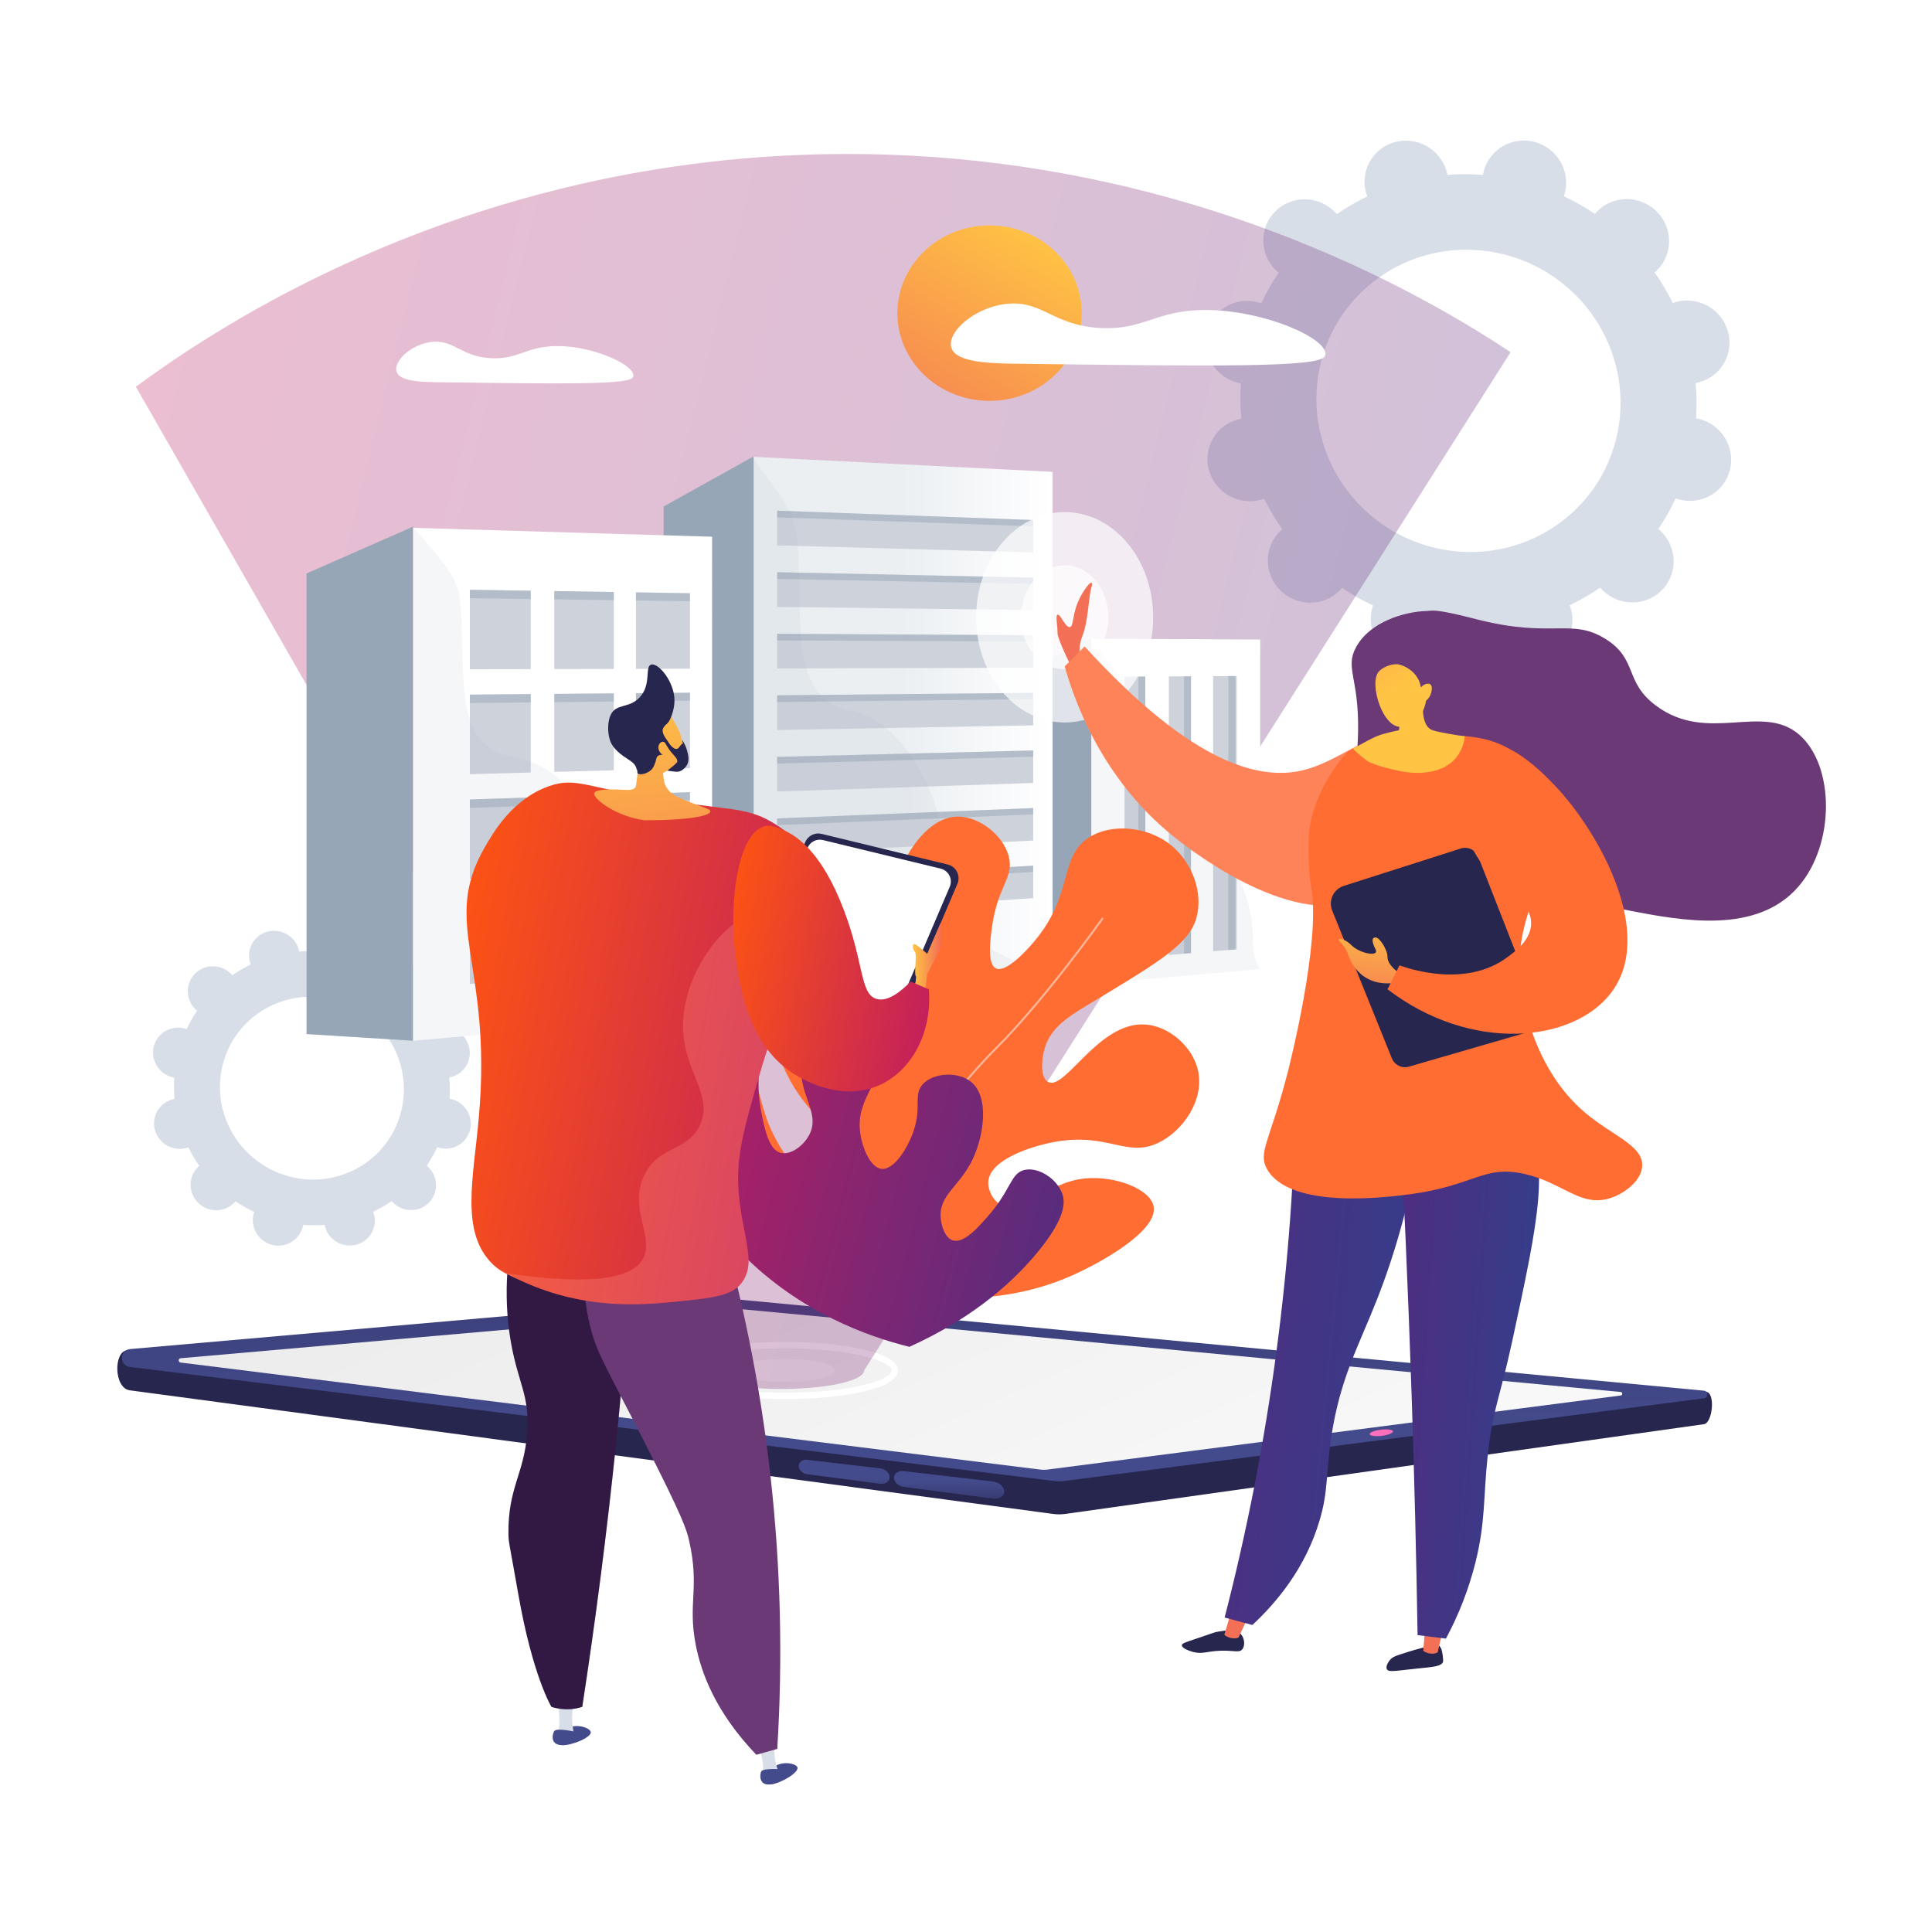 <?xml version="1.0" encoding="UTF-8"?>
<svg xmlns="http://www.w3.org/2000/svg" width="484" height="484" viewBox="0 0 484 484" fill="none">
  <rect x="0" y="0" width="484" height="484" fill="#808080" stroke="none"/>
  <g clip-path="url(#clip0)">
    <path d="M516 -32H-32V516H516V-32Z" fill="white"></path>
    <path d="M371.514 43.813C368.554 43.581 365.58 43.58 362.619 43.81C362.563 43.525 362.503 43.24 362.422 42.955C361.655 40.277 359.869 38.007 357.448 36.63C355.026 35.254 352.161 34.881 349.468 35.593C348.146 35.944 346.908 36.555 345.826 37.391C344.744 38.227 343.839 39.271 343.165 40.461C342.491 41.651 342.062 42.963 341.902 44.321C341.741 45.679 341.854 47.056 342.233 48.37C342.315 48.66 342.416 48.941 342.52 49.219C339.864 50.492 337.31 51.972 334.884 53.643C334.689 53.418 334.49 53.194 334.272 52.982C330.117 48.913 323.475 48.919 319.436 52.994C315.397 57.07 315.492 63.672 319.647 67.741C319.86 67.949 320.083 68.14 320.308 68.327C318.663 70.763 317.216 73.327 315.979 75.993C315.7 75.894 315.418 75.799 315.127 75.722C309.509 74.236 303.804 77.542 302.384 83.106C300.964 88.67 304.367 94.385 309.985 95.871C310.276 95.948 310.567 96.004 310.858 96.056C310.664 99.001 310.703 101.958 310.974 104.897C310.688 104.949 310.402 105.005 310.116 105.081C308.795 105.433 307.556 106.044 306.474 106.88C305.392 107.716 304.487 108.759 303.813 109.949C303.14 111.139 302.71 112.452 302.55 113.81C302.39 115.168 302.502 116.544 302.881 117.858C303.647 120.536 305.433 122.807 307.855 124.183C310.277 125.56 313.141 125.932 315.835 125.22C316.126 125.142 316.407 125.046 316.685 124.946C318.005 127.608 319.528 130.165 321.24 132.594C321.015 132.785 320.793 132.98 320.582 133.193C316.544 137.269 316.637 143.871 320.793 147.94C324.948 152.009 331.59 152.003 335.629 147.927C335.836 147.719 336.025 147.499 336.21 147.278C338.683 148.944 341.281 150.417 343.981 151.683C343.886 151.959 343.794 152.237 343.72 152.525C342.3 158.089 345.703 163.804 351.321 165.29C356.939 166.775 362.644 163.47 364.064 157.906C364.138 157.617 364.191 157.328 364.239 157.04C367.199 157.272 370.173 157.273 373.134 157.042C373.19 157.328 373.25 157.613 373.331 157.898C374.098 160.576 375.884 162.846 378.305 164.223C380.727 165.599 383.592 165.972 386.285 165.26C387.607 164.909 388.845 164.297 389.927 163.462C391.01 162.626 391.914 161.582 392.588 160.392C393.262 159.202 393.692 157.89 393.852 156.532C394.012 155.174 393.9 153.797 393.521 152.483C393.438 152.192 393.337 151.912 393.232 151.634C395.889 150.36 398.443 148.881 400.869 147.209C401.064 147.435 401.263 147.658 401.481 147.871C405.636 151.94 412.278 151.934 416.317 147.859C420.355 143.783 420.261 137.18 416.106 133.112C415.893 132.903 415.67 132.713 415.445 132.526C417.089 130.089 418.537 127.526 419.774 124.86C420.053 124.959 420.335 125.054 420.626 125.131C426.243 126.617 431.949 123.311 433.369 117.747C434.789 112.183 431.386 106.468 425.768 104.982C425.477 104.905 425.186 104.849 424.895 104.797C425.089 101.851 425.05 98.895 424.779 95.956C425.065 95.904 425.351 95.848 425.637 95.771C426.958 95.42 428.197 94.809 429.279 93.973C430.361 93.137 431.266 92.093 431.94 90.903C432.613 89.713 433.043 88.401 433.203 87.043C433.363 85.685 433.251 84.308 432.872 82.995C432.106 80.317 430.32 78.046 427.898 76.669C425.476 75.293 422.611 74.921 419.918 75.632C419.627 75.71 419.346 75.806 419.068 75.907C417.747 73.245 416.225 70.688 414.513 68.258C414.738 68.068 414.96 67.872 415.171 67.659C419.21 63.584 419.115 56.981 414.96 52.913C410.805 48.844 404.163 48.85 400.124 52.925C399.917 53.134 399.728 53.354 399.543 53.575C397.07 51.908 394.472 50.436 391.771 49.17C391.867 48.894 391.959 48.616 392.033 48.328C393.453 42.764 390.05 37.049 384.432 35.563C378.814 34.077 373.109 37.384 371.688 42.948C371.614 43.236 371.562 43.525 371.514 43.813ZM377.213 63.849C397.61 69.244 409.965 89.994 404.809 110.195C399.653 130.396 378.938 142.4 358.541 137.005C338.143 131.61 325.788 110.861 330.944 90.659C336.1 70.458 356.815 58.455 377.213 63.849Z" fill="#D8DEE8"></path>
    <path d="M80.339 238.366C78.548 238.226 76.749 238.225 74.959 238.365C74.925 238.192 74.889 238.02 74.841 237.848C74.377 236.228 73.297 234.855 71.832 234.022C70.367 233.19 68.635 232.964 67.006 233.395C66.206 233.607 65.457 233.977 64.803 234.483C64.148 234.988 63.601 235.619 63.193 236.339C62.786 237.059 62.526 237.853 62.429 238.674C62.332 239.496 62.4 240.328 62.629 241.123C62.679 241.298 62.74 241.468 62.804 241.636C61.197 242.407 59.653 243.301 58.185 244.312C58.067 244.176 57.947 244.041 57.816 243.912C55.303 241.451 51.285 241.455 48.843 243.92C46.4 246.385 46.457 250.378 48.97 252.839C49.099 252.965 49.234 253.08 49.37 253.193C48.375 254.667 47.5 256.217 46.752 257.83C46.583 257.77 46.413 257.712 46.237 257.666C45.437 257.447 44.603 257.39 43.781 257.497C42.959 257.604 42.167 257.873 41.45 258.289C40.733 258.704 40.106 259.258 39.604 259.917C39.103 260.577 38.738 261.33 38.529 262.132C37.67 265.497 39.728 268.953 43.126 269.852C43.302 269.899 43.478 269.933 43.654 269.964C43.537 271.745 43.56 273.533 43.725 275.311C43.552 275.342 43.379 275.376 43.206 275.422C42.406 275.635 41.657 276.005 41.003 276.51C40.348 277.016 39.801 277.647 39.394 278.367C38.986 279.086 38.726 279.88 38.629 280.702C38.532 281.523 38.601 282.355 38.83 283.15C39.293 284.77 40.373 286.143 41.838 286.976C43.303 287.808 45.035 288.033 46.664 287.603C46.84 287.556 47.011 287.498 47.179 287.437C47.977 289.047 48.898 290.594 49.933 292.063C49.798 292.178 49.663 292.296 49.536 292.425C47.093 294.89 47.15 298.883 49.663 301.344C52.176 303.805 56.194 303.802 58.637 301.337C58.761 301.21 58.876 301.078 58.988 300.944C60.483 301.952 62.055 302.843 63.688 303.608C63.63 303.775 63.575 303.943 63.53 304.118C62.671 307.483 64.729 310.94 68.127 311.838C68.926 312.056 69.761 312.113 70.583 312.006C71.404 311.9 72.197 311.631 72.914 311.215C73.631 310.8 74.258 310.246 74.759 309.586C75.261 308.927 75.626 308.174 75.835 307.372C75.879 307.198 75.911 307.023 75.94 306.849C77.731 306.989 79.529 306.99 81.32 306.85C81.354 307.023 81.39 307.195 81.439 307.367C81.903 308.987 82.983 310.36 84.448 311.193C85.912 312.025 87.645 312.25 89.274 311.82C90.073 311.608 90.822 311.238 91.477 310.732C92.132 310.227 92.679 309.596 93.086 308.876C93.494 308.156 93.754 307.362 93.85 306.541C93.947 305.72 93.879 304.887 93.65 304.092C93.6 303.916 93.539 303.747 93.476 303.578C95.083 302.808 96.627 301.913 98.094 300.902C98.213 301.039 98.333 301.174 98.464 301.303C100.977 303.763 104.995 303.76 107.438 301.295C109.88 298.83 109.823 294.837 107.31 292.376C107.181 292.25 107.046 292.135 106.91 292.021C107.905 290.548 108.78 288.998 109.529 287.385C109.697 287.445 109.867 287.503 110.044 287.549C110.843 287.767 111.678 287.824 112.499 287.718C113.321 287.611 114.113 287.342 114.83 286.926C115.547 286.511 116.174 285.957 116.676 285.298C117.177 284.638 117.543 283.885 117.751 283.083C118.61 279.718 116.552 276.261 113.154 275.363C112.978 275.316 112.802 275.282 112.626 275.251C112.743 273.469 112.72 271.682 112.555 269.904C112.728 269.873 112.902 269.839 113.074 269.792C113.874 269.58 114.623 269.21 115.277 268.705C115.932 268.199 116.479 267.568 116.887 266.848C117.294 266.128 117.554 265.335 117.651 264.513C117.748 263.692 117.68 262.859 117.451 262.064C116.987 260.445 115.907 259.071 114.442 258.239C112.977 257.406 111.245 257.181 109.616 257.612C109.44 257.659 109.27 257.717 109.101 257.778C108.303 256.168 107.382 254.621 106.347 253.152C106.482 253.036 106.617 252.918 106.745 252.79C109.187 250.324 109.13 246.331 106.617 243.87C104.104 241.41 100.086 241.413 97.644 243.878C97.519 244.004 97.404 244.137 97.292 244.271C95.797 243.263 94.225 242.372 92.592 241.606C92.65 241.439 92.706 241.271 92.75 241.097C93.609 237.732 91.551 234.275 88.153 233.376C87.354 233.158 86.519 233.101 85.697 233.208C84.876 233.315 84.083 233.584 83.366 234C82.65 234.415 82.022 234.969 81.521 235.628C81.019 236.288 80.654 237.041 80.446 237.843C80.4 238.016 80.368 238.191 80.339 238.366ZM83.785 250.484C96.122 253.747 103.595 266.297 100.476 278.515C97.358 290.733 84.829 297.993 72.492 294.73C60.156 291.467 52.683 278.917 55.801 266.699C58.919 254.481 71.449 247.221 83.785 250.484V250.484Z" fill="#D8DEE8"></path>
    <path d="M427.355 348.661L180.062 331.583C179.765 331.555 179.466 331.554 179.168 331.58L31.895 338.252C28.373 338.573 28.533 347.797 32.531 348.301L263.934 379.286C264.881 379.403 265.839 379.4 266.786 379.278L426.9 356.779C429.037 356.407 429.817 348.841 427.355 348.661Z" fill="url(#paint0_linear)"></path>
    <path d="M426.867 348.388L180.062 325.098C179.765 325.07 179.466 325.069 179.168 325.096L32.61 337.963C29.919 338.199 29.85 342.108 32.531 342.439L263.934 370.995C264.881 371.112 265.839 371.109 266.786 370.987L426.9 350.294C428.034 350.148 428.006 348.496 426.867 348.388Z" fill="url(#paint1_linear)"></path>
    <path d="M261.487 368.207C261.831 368.207 262.174 368.184 262.515 368.14L406.022 349.594C406.13 349.58 406.229 349.527 406.3 349.445C406.371 349.363 406.41 349.257 406.408 349.148C406.406 349.039 406.364 348.935 406.29 348.855C406.216 348.775 406.115 348.726 406.007 348.715L185.634 327.962C185.585 327.958 185.536 327.956 185.487 327.956C185.441 327.956 185.396 327.957 185.351 327.961L45.26 340.261C45.127 340.272 45.002 340.333 44.91 340.432C44.819 340.53 44.767 340.658 44.764 340.793C44.762 340.927 44.809 341.058 44.897 341.159C44.986 341.26 45.108 341.326 45.241 341.342L260.505 368.146C260.831 368.186 261.159 368.207 261.487 368.207Z" fill="url(#paint2_linear)"></path>
    <path d="M343.129 359.284C343.181 359.713 344.531 359.9 346.144 359.704C347.757 359.508 349.022 359.002 348.97 358.574C348.918 358.146 347.568 357.958 345.955 358.154C344.342 358.35 343.077 358.856 343.129 359.284Z" fill="url(#paint3_linear)"></path>
    <path d="M226.428 372.497L248.641 375.415C250.264 375.628 251.593 374.835 251.593 373.641C251.593 372.447 250.264 371.324 248.641 371.135L226.428 368.54C225.056 368.379 223.953 369.128 223.953 370.211C223.953 371.294 225.056 372.317 226.428 372.497Z" fill="url(#paint4_linear)"></path>
    <path d="M202.164 369.309L220.457 371.712C221.783 371.887 222.868 371.155 222.868 370.076C222.868 368.998 221.783 367.997 220.457 367.842L202.164 365.705C201.026 365.572 200.11 366.265 200.11 367.252C200.11 368.239 201.026 369.16 202.164 369.309Z" fill="url(#paint5_linear)"></path>
    <path d="M171.506 365.282L185.423 367.11C186.422 367.241 187.238 366.59 187.238 365.655C187.238 364.719 186.422 363.866 185.423 363.749L171.506 362.123C171.308 362.093 171.106 362.106 170.914 362.162C170.722 362.218 170.545 362.315 170.394 362.447C170.244 362.579 170.124 362.742 170.043 362.925C169.963 363.108 169.923 363.307 169.927 363.507C169.94 363.941 170.105 364.357 170.394 364.681C170.682 365.006 171.076 365.219 171.506 365.282Z" fill="url(#paint6_linear)"></path>
    <path d="M196.724 350.493C189.341 350.493 182.391 349.824 177.154 348.61C171.416 347.279 168.506 345.505 168.506 343.336C168.506 341.168 171.416 339.394 177.154 338.063C182.391 336.849 189.341 336.18 196.724 336.18C204.108 336.18 211.058 336.849 216.295 338.063C222.033 339.394 224.943 341.168 224.943 343.336C224.943 345.505 222.033 347.278 216.295 348.61C211.058 349.824 204.108 350.493 196.724 350.493ZM196.724 337.775C180.228 337.775 170.1 341.014 170.1 343.337C170.1 345.659 180.228 348.899 196.724 348.899C213.22 348.899 223.349 345.659 223.349 343.337C223.349 341.014 213.22 337.775 196.724 337.775V337.775Z" fill="white"></path>
    <g style="mix-blend-mode:soft-light" opacity="0.6">
      <path d="M196.724 346.228C203.608 346.228 209.189 344.934 209.189 343.338C209.189 341.741 203.608 340.447 196.724 340.447C189.841 340.447 184.26 341.741 184.26 343.338C184.26 344.934 189.841 346.228 196.724 346.228Z" fill="white"></path>
    </g>
    <path opacity="0.29" d="M378.423 88.225L225.339 329.361L223.94 331.56L222.084 334.488L218.828 339.615L216.465 343.335C216.465 345.815 207.764 347.831 196.829 347.956C196.476 347.962 196.123 347.962 195.764 347.962C184.328 347.962 175.064 345.893 175.064 343.335L172.898 339.549L168.56 331.972L167.081 329.384L165.224 326.141L156.115 310.217L140.421 282.798L122.74 251.897L120.976 248.809L101.439 214.659L89.018 192.958L34.046 96.888C46.769 87.498 76.462 67.167 119.744 53.181C126.174 51.1 132.9 49.162 139.924 47.421C141.546 47.016 143.186 46.622 144.844 46.241C146.088 45.955 147.338 45.676 148.595 45.406C149.584 45.185 150.587 44.977 151.59 44.768H151.602C167.534 41.481 183.706 39.497 199.959 38.836C202.032 38.747 204.124 38.681 206.234 38.639C235.666 38.034 265.028 41.75 293.381 49.669C294.223 49.895 295.058 50.134 295.881 50.373C296.122 50.444 296.364 50.51 296.599 50.581C299.253 51.35 301.857 52.145 304.409 52.966C311.383 55.196 317.961 57.574 324.125 60.019C350.13 70.327 368.751 81.822 378.423 88.225Z" fill="url(#paint7_linear)"></path>
    <path d="M247.903 100.427C260.653 100.427 270.989 90.587 270.989 78.448C270.989 66.309 260.653 56.469 247.903 56.469C235.153 56.469 224.817 66.309 224.817 78.448C224.817 90.587 235.153 100.427 247.903 100.427Z" fill="url(#paint8_linear)"></path>
    <g style="mix-blend-mode:screen">
      <path d="M331.908 89.238C330.539 92.082 305.237 91.761 254.632 91.12C249.308 91.052 241.908 90.91 239.268 88.532C235.176 84.846 243.537 76.703 252.825 76.065C261.339 75.481 264.099 81.651 275.872 82.181C286.06 82.64 289.193 78.254 299.823 77.712C315.464 76.914 333.887 85.125 331.908 89.238Z" fill="white"></path>
    </g>
    <g style="mix-blend-mode:screen">
      <path d="M158.582 94.488C157.715 96.4 141.694 96.185 109.653 95.753C106.282 95.708 101.596 95.613 99.924 94.013C97.334 91.534 102.627 86.058 108.508 85.629C113.9 85.236 115.646 89.385 123.102 89.742C129.553 90.051 131.536 87.101 138.267 86.736C148.17 86.2 159.835 91.721 158.582 94.488Z" fill="white"></path>
    </g>
    <path d="M273.398 160.087V246.555L256.407 245.34V168.357L271.435 160.82L272.961 160.177L273.398 160.087Z" fill="#97A6B7"></path>
    <path d="M315.702 160.213V242.772L273.398 246.557V160.004L315.702 160.213Z" fill="white"></path>
    <path d="M286.922 239.717L281.72 240.175V169.515L286.922 169.482V239.717Z" fill="#CED3DB"></path>
    <path d="M298.364 238.764L292.816 239.228V169.452L298.364 169.422V238.764Z" fill="#CED3DB"></path>
    <path d="M309.46 237.851L303.912 238.305V169.396L309.46 169.362V237.851Z" fill="#CED3DB"></path>
    <g style="mix-blend-mode:multiply" opacity="0.5">
      <path d="M286.922 239.717L285.188 239.869V169.493L286.922 169.482V239.717Z" fill="#97A6B7"></path>
    </g>
    <g style="mix-blend-mode:multiply" opacity="0.5">
      <path d="M298.364 238.763L296.631 238.911V169.432L298.364 169.422V238.763Z" fill="#97A6B7"></path>
    </g>
    <g style="mix-blend-mode:multiply" opacity="0.5">
      <path d="M309.807 237.833L307.726 237.977V169.37L309.807 169.362V237.833Z" fill="#97A6B7"></path>
    </g>
    <g style="mix-blend-mode:multiply" opacity="0.1">
      <path d="M315.702 242.767V242.772L272.942 246.556L256.408 245.341V236.387C264.036 225.912 261.689 221.954 263.332 214.509C264.93 207.267 261.622 169.577 271.506 160.822C271.861 160.512 272.244 160.236 272.651 159.997C272.705 160.056 272.777 160.117 272.831 160.176C272.893 160.244 272.963 160.311 273.025 160.379C278.069 165.924 280.366 168.551 281.452 171.339C282.508 174.049 282.432 176.925 282.603 182.765C282.816 189.944 282.773 196.196 285.15 200.405C285.637 201.283 286.256 202.081 286.987 202.771C288.411 204.111 290.325 205.064 292.903 205.553C293.188 205.608 293.48 205.658 293.78 205.701C294.785 205.846 295.774 206.09 296.731 206.43C297.341 206.643 297.939 206.892 298.52 207.176C300.565 208.183 302.437 209.508 304.067 211.102C305.552 212.54 306.877 214.134 308.019 215.857C308.558 216.665 309.068 217.509 309.546 218.387C309.62 218.521 309.692 218.656 309.764 218.793C312.584 224.145 314.006 230.123 313.9 236.171C313.84 238.908 314.555 241.048 315.702 242.767Z" fill="#97A6B7"></path>
    </g>
    <path d="M263.689 118.208V247.361L188.792 254.073V114.449L263.689 118.208Z" fill="url(#paint9_linear)"></path>
    <path d="M258.835 138.413L194.687 136.619V127.928L258.835 130.279V138.413Z" fill="#CED3DB"></path>
    <path d="M258.835 152.846L194.687 152.039V143.348L258.835 144.711V152.846Z" fill="#CED3DB"></path>
    <path d="M258.835 167.278L194.687 167.458V158.767L258.835 159.143V167.278Z" fill="#CED3DB"></path>
    <path d="M258.835 181.71L194.687 182.877V174.186L258.835 173.576V181.71Z" fill="#CED3DB"></path>
    <path d="M258.835 196.142L194.687 198.296V189.606L258.835 188.008V196.142Z" fill="#CED3DB"></path>
    <path d="M258.835 210.575L194.687 213.716V205.025L258.835 202.44V210.575Z" fill="#CED3DB"></path>
    <path d="M258.835 225.007L194.687 229.135V220.444L258.835 216.873V225.007Z" fill="#CED3DB"></path>
    <path d="M188.792 114.452V254.075L166.253 251.744V126.882L187.949 114.799L188.599 114.498L188.792 114.452Z" fill="#97A6B7"></path>
    <g style="mix-blend-mode:multiply" opacity="0.5">
      <path d="M258.835 131.854L194.687 129.611V127.929L258.835 130.28V131.854Z" fill="#97A6B7"></path>
    </g>
    <g style="mix-blend-mode:multiply" opacity="0.5">
      <path d="M258.835 146.285L194.687 145.029V143.347L258.835 144.711V146.285Z" fill="#97A6B7"></path>
    </g>
    <g style="mix-blend-mode:multiply" opacity="0.5">
      <path d="M258.835 160.718L194.687 160.449V158.767L258.835 159.143V160.718Z" fill="#97A6B7"></path>
    </g>
    <g style="mix-blend-mode:multiply" opacity="0.5">
      <path d="M258.835 175.15L194.687 175.868V174.186L258.835 173.575V175.15Z" fill="#97A6B7"></path>
    </g>
    <g style="mix-blend-mode:multiply" opacity="0.5">
      <path d="M258.835 189.582L194.687 191.288V189.606L258.835 188.008V189.582Z" fill="#97A6B7"></path>
    </g>
    <g style="mix-blend-mode:multiply" opacity="0.5">
      <path d="M258.835 204.014L194.687 206.707V205.025L258.835 202.44V204.014Z" fill="#97A6B7"></path>
    </g>
    <g style="mix-blend-mode:multiply" opacity="0.5">
      <path d="M258.835 218.446L194.687 222.126V220.444L258.835 216.872V218.446Z" fill="#97A6B7"></path>
    </g>
    <g style="mix-blend-mode:multiply" opacity="0.1">
      <path d="M261.647 247.568L188.585 254.072L166.253 251.741V224.09C166.947 222.314 168.011 220.626 169.041 219.066C178.565 204.635 175.429 199.079 177.412 188.81C179.362 178.713 175.072 124.631 187.866 114.797C188.032 114.67 188.185 114.551 188.356 114.438C188.371 114.456 188.378 114.476 188.392 114.494C188.423 114.535 188.451 114.573 188.478 114.612C193.433 121.1 196.207 124.812 197.793 128.045C198.077 128.622 198.322 129.187 198.531 129.747C199.342 131.877 199.685 133.98 199.864 136.766C199.98 138.624 200.027 140.786 200.084 143.464C200.095 144 200.108 144.557 200.122 145.138C200.131 145.472 200.139 145.815 200.147 146.164C200.199 148.206 200.238 150.191 200.293 152.11C200.359 154.447 200.449 156.686 200.611 158.802C200.655 159.368 200.705 159.926 200.759 160.475C201.015 163.008 201.404 165.342 202.026 167.437C202.801 170.065 203.937 172.306 205.626 174.081C206.205 174.694 206.847 175.244 207.54 175.723C209.122 176.825 211.054 177.633 213.419 178.114C216.386 178.715 219.262 180.202 221.926 182.379C224.044 184.106 226.028 186.271 227.822 188.777C228.191 189.294 228.554 189.828 228.906 190.374C230.27 192.492 231.463 194.715 232.474 197.022C233.388 199.098 234.17 201.228 234.816 203.402C234.974 203.928 235.123 204.46 235.266 204.997C235.851 207.187 236.303 209.41 236.62 211.654C236.926 213.781 237.109 215.923 237.169 218.07C237.184 218.603 237.192 219.14 237.192 219.68C237.192 220.01 237.189 220.34 237.181 220.674C237.125 222.588 237.35 224.5 237.849 226.348C241.523 239.486 258.829 239.155 261.647 247.568Z" fill="#97A6B7"></path>
    </g>
    <path d="M103.492 131.926V260.725L76.793 259.056V143.658L103.492 131.926Z" fill="#97A6B7"></path>
    <path d="M178.39 134.462V254.102L103.492 260.725V132.232L178.39 134.462Z" fill="white"></path>
    <path d="M132.966 147.987V167.632L117.709 167.677V147.749L132.966 147.987Z" fill="#CED3DB"></path>
    <path d="M153.77 148.315V167.578L138.86 167.618V148.078L153.77 148.315Z" fill="#CED3DB"></path>
    <path d="M172.842 148.615V167.518L159.319 167.562V148.398L172.842 148.615Z" fill="#CED3DB"></path>
    <path d="M132.966 173.882V193.527L117.709 193.943V174.015L132.966 173.882Z" fill="#CED3DB"></path>
    <path d="M153.77 173.707V192.97L138.86 193.376V173.836L153.77 173.707Z" fill="#CED3DB"></path>
    <path d="M172.842 173.533V192.435L159.319 192.822V173.659L172.842 173.533Z" fill="#CED3DB"></path>
    <path d="M132.966 199.777V219.422L117.709 220.21V200.282L132.966 199.777Z" fill="#CED3DB"></path>
    <path d="M153.77 199.099V218.362L138.86 219.134V199.593L153.77 199.099Z" fill="#CED3DB"></path>
    <path d="M172.842 198.449V217.352L159.319 218.082V198.919L172.842 198.449Z" fill="#CED3DB"></path>
    <path d="M132.966 225.672V245.318L117.709 246.477V226.55L132.966 225.672Z" fill="#CED3DB"></path>
    <path d="M153.77 224.491V243.753L138.86 244.891V225.351L153.77 224.491Z" fill="#CED3DB"></path>
    <path d="M172.842 223.367V242.269L159.319 243.343V224.18L172.842 223.367Z" fill="#CED3DB"></path>
    <g style="mix-blend-mode:multiply" opacity="0.1">
      <path d="M178.737 252.117V254.102L103.554 260.725L77.139 259.056V239.527C78.873 235.248 81.157 231.07 83.731 227.586C93.486 214.373 90.343 209.354 92.374 199.998C94.398 190.678 89.9 140.392 103.645 132.228C116.19 146.611 115.332 145.991 115.763 160.927C115.993 168.91 115.979 175.97 118.027 181.181C119.797 185.693 123.108 188.786 129.408 189.848C130.736 190.076 132.036 190.445 133.286 190.95C137.313 192.555 141.072 195.525 144.237 199.415C148.371 204.486 151.519 211.136 152.979 218.406C153.385 220.415 153.656 222.449 153.787 224.494C153.833 225.18 153.863 225.873 153.875 226.567C153.887 227.17 153.887 227.775 153.875 228.38C153.869 228.593 153.869 228.803 153.875 229.01C153.932 234.242 156.157 237.696 159.271 240.233C160.59 241.3 162.014 242.232 163.52 243.014C169.604 246.214 177.003 247.849 178.737 252.117Z" fill="#97A6B7"></path>
    </g>
    <g style="mix-blend-mode:multiply" opacity="0.5">
      <path d="M117.708 147.749L132.965 147.987V150.071L117.708 149.862V147.749Z" fill="#97A6B7"></path>
    </g>
    <g style="mix-blend-mode:multiply" opacity="0.5">
      <path d="M117.708 174.015L132.965 173.882V175.966L117.708 176.129V174.015Z" fill="#97A6B7"></path>
    </g>
    <g style="mix-blend-mode:multiply" opacity="0.5">
      <path d="M117.708 200.282L132.965 199.777V201.86L117.708 202.396V200.282Z" fill="#97A6B7"></path>
    </g>
    <g style="mix-blend-mode:multiply" opacity="0.5">
      <path d="M117.708 226.55L132.965 225.673V227.756L117.708 228.664V226.55Z" fill="#97A6B7"></path>
    </g>
    <g style="mix-blend-mode:multiply" opacity="0.5">
      <path d="M138.86 148.078L153.77 148.314V150.357L138.86 150.15V148.078Z" fill="#97A6B7"></path>
    </g>
    <g style="mix-blend-mode:multiply" opacity="0.5">
      <path d="M138.86 173.836L153.77 173.707V175.75L138.86 175.908V173.836Z" fill="#97A6B7"></path>
    </g>
    <g style="mix-blend-mode:multiply" opacity="0.5">
      <path d="M138.86 199.593L153.77 199.099V201.142L138.86 201.666V199.593Z" fill="#97A6B7"></path>
    </g>
    <g style="mix-blend-mode:multiply" opacity="0.5">
      <path d="M138.86 225.351L153.77 224.491V226.534L138.86 227.423V225.351Z" fill="#97A6B7"></path>
    </g>
    <g style="mix-blend-mode:multiply" opacity="0.5">
      <path d="M172.841 148.615V150.62L159.318 150.431V148.398L172.841 148.615Z" fill="#97A6B7"></path>
    </g>
    <g style="mix-blend-mode:multiply" opacity="0.5">
      <path d="M172.841 173.533V175.538L159.318 175.692V173.659L172.841 173.533Z" fill="#97A6B7"></path>
    </g>
    <g style="mix-blend-mode:multiply" opacity="0.5">
      <path d="M172.841 198.449V200.454L159.318 200.952V198.919L172.841 198.449Z" fill="#97A6B7"></path>
    </g>
    <g style="mix-blend-mode:multiply" opacity="0.5">
      <path d="M172.841 223.367V225.372L159.318 226.212V224.18L172.841 223.367Z" fill="#97A6B7"></path>
    </g>
    <path d="M208.251 319.748C201.625 316.917 193.551 312.094 187.03 303.815C179.975 294.857 172.283 278.74 177.935 272.116C180.045 269.644 184.175 268.308 187.002 269.519C191.178 271.308 189.671 277.438 194.943 286.431C195.917 288.094 200.955 296.687 205.197 295.79C207.307 295.345 208.795 292.643 209.244 290.36C210.557 283.683 203.08 280.074 197.904 270.626C192.656 261.047 190.432 246.669 196.844 239.612C200.528 235.557 207.304 233.655 210.571 235.93C211.968 236.902 212.524 238.498 213.807 250.236C214.86 259.87 214.901 262.589 217.122 264.216C219.409 265.891 223.734 266.21 226.096 264.197C232.247 258.953 218.48 243.521 223.121 224.614C225.2 216.141 231.539 204.679 239.881 204.573C245.521 204.5 251.798 209.621 252.838 215.123C253.777 220.083 249.875 222.264 248.509 232.237C248.094 235.263 247.24 241.491 249.491 242.59C252.134 243.881 257.738 237.459 259.064 235.883C269.049 224.012 265.246 214.901 272.555 209.967C278.254 206.119 287.564 206.936 293.504 211.847C298.702 216.145 301.473 223.704 299.716 229.98C297.929 236.366 290.547 240.837 275.784 249.781C268.783 254.022 263.452 256.685 261.697 262.652C260.841 265.56 260.621 269.982 262.554 271.043C266.819 273.385 275.204 255.859 286.912 256.656C292.904 257.064 298.791 262.207 300.128 268.182C301.765 275.503 296.397 283.293 290.243 286.268C282.214 290.149 277.534 283.571 264.034 286.1C258.044 287.221 248.106 290.55 247.597 295.897C247.376 298.226 248.927 301.1 251.315 302.218C256.668 304.722 261.574 296.221 271.871 295.222C279.288 294.503 288.096 297.814 288.99 302.162C290.252 308.3 275.715 316.379 268.339 319.628C259.421 323.556 239.358 329.943 208.251 319.748Z" fill="#FF6D32"></path>
    <path opacity="0.5" d="M212.292 317.853C216.526 302.297 237.085 274.626 249.379 262.412C261.408 250.459 275.94 230.037 276.086 229.832L276.488 230.118C276.342 230.323 261.786 250.78 249.726 262.761C237.471 274.938 216.981 302.504 212.769 317.983L212.292 317.853Z" fill="white"></path>
    <path d="M227.822 337.405C217.524 334.849 200.539 328.884 185.854 314.087C179.803 307.99 167.984 296.081 166.457 278.46C165.696 269.676 167.067 254.57 174.625 252.183C179.489 250.648 186.571 254.488 189.252 259.701C191.955 264.957 188.588 268.511 190.865 279.39C191.707 283.416 192.744 288.102 195.607 288.817C197.998 289.415 201.245 287.139 202.726 284.309C205.787 278.462 199.405 273.89 200.916 265.449C201.99 259.447 206.786 252.987 211.423 253.225C215.449 253.432 219.231 258.684 220.033 263.642C221.318 271.582 214.329 274.859 215.493 283.742C216.01 287.683 218.104 292.522 220.833 292.823C223.941 293.167 227.494 287.578 228.96 283.041C230.896 277.05 228.764 274.23 231.166 271.614C233.845 268.695 240.014 268.372 243.279 271.034C247.851 274.762 246.47 284.135 243.929 289.853C240.677 297.172 235.268 299.081 235.655 304.986C235.797 307.153 236.735 310.091 238.662 310.723C241.41 311.625 245.054 307.468 247.474 304.708C253.362 297.99 253.146 293.973 256.567 293.113C260.032 292.241 264.736 295.234 266.094 298.979C266.849 301.06 267.163 305.009 259.718 313.961C254.507 320.227 244.861 329.705 227.822 337.405Z" fill="url(#paint10_linear)"></path>
    <g style="mix-blend-mode:soft-light" opacity="0.7">
      <path d="M266.717 180.996C278.964 180.996 288.893 169.196 288.893 154.64C288.893 140.084 278.964 128.284 266.717 128.284C254.469 128.284 244.541 140.084 244.541 154.64C244.541 169.196 254.469 180.996 266.717 180.996Z" fill="white"></path>
    </g>
    <path opacity="0.7" d="M266.716 167.66C272.766 167.66 277.671 161.831 277.671 154.64C277.671 147.45 272.766 141.621 266.716 141.621C260.666 141.621 255.761 147.45 255.761 154.64C255.761 161.831 260.666 167.66 266.716 167.66Z" fill="white"></path>
    <path d="M148 433.919C147.779 432.698 143.835 431.593 141.883 433.229C140.913 434.041 140.245 435.687 140.806 436.43C141.011 436.7 140.175 437.176 140.976 437.186C143.632 437.216 148.221 435.133 148 433.919Z" fill="url(#paint11_linear)"></path>
    <path d="M143.688 433.926L139.598 434.13C141.015 431.554 139.311 424.546 139.311 424.546L143.728 424.676C143.728 424.676 143.619 426.71 143.35 429.732C143.258 430.767 143.428 432.325 143.688 433.926Z" fill="#D8DEE8"></path>
    <path d="M144.227 433.864C144.227 433.864 139.344 432.739 138.816 433.708C138.288 434.676 137.878 437.269 140.976 437.186C144.074 437.102 144.502 434.686 144.227 433.864Z" fill="url(#paint12_linear)"></path>
    <path d="M199.781 442.776C199.39 441.598 195.331 441.056 193.627 442.948C192.781 443.888 192.35 445.611 193.009 446.269C193.249 446.508 192.489 447.096 193.283 446.993C195.917 446.652 200.169 443.946 199.781 442.776Z" fill="url(#paint13_linear)"></path>
    <path d="M194.984 443.911L190.965 444.7C191.998 441.946 189.307 435.255 189.307 435.255L193.697 434.75C193.697 434.75 193.881 436.779 194.048 439.809C194.105 440.846 194.497 442.364 194.984 443.911Z" fill="#D8DEE8"></path>
    <path d="M196.037 443.25C196.037 443.25 191.044 442.819 190.658 443.852C190.271 444.885 190.227 447.51 193.283 446.994C196.338 446.477 196.424 444.024 196.037 443.25Z" fill="url(#paint14_linear)"></path>
    <path d="M159.113 302.449C158.018 321.165 156.454 340.604 154.421 360.768C152.029 384.102 149.124 406.397 145.866 427.586C141.849 428.964 138.138 427.586 138.138 427.586C138.138 427.586 133.442 419.895 129.858 399.452C127.558 386.336 127.4 386.501 127.374 384.213C127.244 372.669 131.294 369.327 132.066 359.01C132.78 349.464 129.741 346.605 127.926 335.858C126.53 327.594 126.006 315.551 130.41 299.811L159.113 302.449Z" fill="url(#paint15_linear)"></path>
    <path style="mix-blend-mode:multiply" opacity="0.3" d="M159.113 302.449C158.019 321.165 156.455 340.604 154.421 360.768C152.03 384.102 149.124 406.397 145.866 427.586C141.849 428.964 138.138 427.586 138.138 427.586C138.189 425.625 138.326 422.669 138.735 419.1C139.822 409.63 141.553 406.936 141.731 401.125C141.958 393.693 139.268 393.465 138.735 386.146C137.91 374.802 144.139 372.113 144.727 362.18C145.348 351.685 138.777 348.232 133.742 335.218C130.771 327.536 128.133 316.003 130.41 299.811L159.113 302.449Z" fill="url(#paint16_linear)"></path>
    <path d="M179.261 301.863C185.878 324.169 190.496 347.021 193.061 370.146C195.566 392.72 196.12 415.468 194.717 438.137L189.473 439.602C179.309 428.967 175.68 419.193 174.293 412.054C172.242 401.494 175.333 397.913 172.637 385.972C172.017 383.224 171.145 380.274 161.046 360.475C151.406 341.579 149.43 338.834 147.798 332.048C145.468 322.362 146.082 313.771 146.97 308.017L179.261 301.863Z" fill="url(#paint17_linear)"></path>
    <path d="M222.603 261.824L239.851 221.421C240.054 220.946 240.15 220.434 240.135 219.918C240.119 219.402 239.991 218.896 239.76 218.435C239.529 217.974 239.2 217.569 238.796 217.247C238.393 216.926 237.924 216.697 237.423 216.575L205.828 208.902C205.002 208.701 204.131 208.804 203.374 209.191C202.617 209.578 202.023 210.223 201.702 211.01L185.838 249.843C185.651 250.3 185.562 250.791 185.576 251.284C185.589 251.777 185.706 252.263 185.917 252.708C186.129 253.154 186.431 253.551 186.804 253.874C187.178 254.196 187.614 254.438 188.086 254.582L218.297 263.826C219.135 264.082 220.039 264.02 220.834 263.65C221.629 263.281 222.259 262.63 222.603 261.824Z" fill="#26264F"></path>
    <path d="M221.823 259.88L237.934 222.141C238.123 221.697 238.214 221.218 238.199 220.737C238.184 220.255 238.065 219.782 237.849 219.352C237.633 218.921 237.326 218.542 236.949 218.242C236.572 217.942 236.134 217.728 235.666 217.614L206.154 210.447C205.383 210.26 204.569 210.355 203.862 210.717C203.155 211.078 202.601 211.681 202.3 212.416L187.481 248.689C187.306 249.116 187.223 249.574 187.236 250.035C187.248 250.496 187.357 250.949 187.555 251.366C187.752 251.782 188.035 252.153 188.383 252.454C188.732 252.756 189.14 252.981 189.581 253.116L217.8 261.75C218.583 261.99 219.427 261.932 220.17 261.586C220.913 261.241 221.502 260.633 221.823 259.88Z" fill="white"></path>
    <path d="M231.769 248.787L232.286 244.026L235.029 238.797C235.402 238.085 235.598 237.293 235.597 236.489V231.296L232.286 238.955C232.286 238.955 230.112 236.989 229.284 236.575C228.456 236.161 228.56 237.817 229.181 238.438C229.802 239.059 228.87 244.13 229.491 244.648L229.284 247.753L231.769 248.787Z" fill="url(#paint18_linear)"></path>
    <path d="M205.48 218.462C202.904 212.164 197.376 208.542 194.509 206.663C187.726 202.219 183.384 203.03 167.807 200.66C147.047 197.502 144.563 194.509 137.586 196.934C128.421 200.121 123.634 208.44 121.44 212.252C110.381 231.471 123.311 241.24 119.991 279.525C118.635 295.161 115.159 308.749 123.51 316.784C125.268 318.476 127.235 319.361 131.169 321.131C146.769 328.151 160.756 326.941 169.256 326.099C178.609 325.173 183.336 324.643 185.816 321.338C189.777 316.06 185.699 309.351 184.987 297.741C184.477 289.405 186.372 282.8 190.162 269.589C198.974 238.878 210.415 230.529 205.48 218.462Z" fill="url(#paint19_linear)"></path>
    <path d="M170.732 189.331C171.677 185.964 170.025 182.847 169.661 182.174C168.136 179.361 167.745 178.977 167.018 178.49L166.007 177.866C166.007 177.866 165.948 177.842 165.886 177.82C165.237 177.589 163.026 177.522 162.578 177.618C161.146 177.923 159.622 183.755 160.057 192C159.998 192.314 159.941 192.631 159.885 192.95C159.66 194.252 159.479 195.528 159.342 196.776C159.209 197.969 157.517 197.943 156.319 197.866C151.455 197.555 149.074 197.969 148.867 198.693C148.479 200.05 154.249 204.489 161.373 205.487C170.935 205.558 178.713 204.54 177.877 203.035C177.506 202.367 170.097 200.431 168.014 198.513C166.106 196.755 166.262 194.942 166.105 193.643C166.683 193.343 170.036 191.812 170.732 189.331Z" fill="url(#paint20_linear)"></path>
    <path d="M168.973 175.524C168.964 178.078 167.762 180.806 167.148 181.244C166.787 181.529 166.474 181.87 166.223 182.255C166.161 182.349 166.112 182.45 166.077 182.557C165.518 184.167 168.077 186.06 167.583 186.781C167.224 187.304 165.485 186.605 165.279 187.056C165.084 187.481 166.529 188.361 166.308 188.87C166.141 189.254 165.251 188.902 164.69 189.491C164.411 189.784 164.493 190.016 164.196 190.913C164.044 191.386 163.849 191.845 163.613 192.282C162.73 193.782 160.23 194.33 159.749 193.73C159.615 193.562 159.73 193.422 159.593 192.861C159.482 192.466 159.318 192.089 159.104 191.739C158.588 190.88 157.339 190.265 156.079 189.358C153.747 187.678 153.113 186.246 152.922 185.763C152.855 185.59 152.813 185.46 152.782 185.367C152.176 183.484 152.173 180.719 153.019 179.018C154.437 176.169 157.635 177.522 160.253 174.699C163.274 171.442 161.474 166.991 163.114 166.499C164.922 165.957 168.989 170.801 168.973 175.524Z" fill="#26264F"></path>
    <path d="M166.665 186.18C166.039 185.32 164.939 186.129 164.933 187.241C164.926 188.354 166.005 189.511 167.051 189.292C168.097 189.072 167.508 187.338 166.665 186.18Z" fill="url(#paint21_linear)"></path>
    <path d="M166.158 184.319L167.61 186.209C167.61 186.209 169.176 188.523 170.09 187.255C170.837 186.219 171.03 186.242 171.076 186.286C171.084 186.294 171.087 186.306 171.089 186.306C171.102 186.302 170.979 185.79 170.869 185.34C171.435 186.15 171.856 187.052 172.111 188.006C172.425 189.183 172.761 190.443 172.097 191.653C172.058 191.723 171.327 193.011 169.962 193.322C169.962 193.322 169.425 193.445 167.156 193.046C167.156 193.046 169.636 191.246 169.674 190.819C169.777 189.656 168.164 189.028 166.967 186.645C166.598 185.908 166.326 185.126 166.158 184.319Z" fill="#26264F"></path>
    <path style="mix-blend-mode:multiply" opacity="0.3" d="M161.183 315.129C163.935 309.65 157.192 302.367 161.597 294.016C165.338 286.922 172.134 288.511 175.258 282.01C179.032 274.157 170.824 268.289 171.118 256.342C171.47 242.061 183.758 227.765 190.99 229.019C195.669 229.83 196.27 236.811 199.562 244.453C196.649 250.84 193.246 258.843 190.162 269.59C186.371 282.801 184.476 289.406 184.987 297.742C185.699 309.351 189.776 316.061 185.815 321.339C183.335 324.643 178.608 325.174 169.255 326.1C160.756 326.942 146.769 328.151 131.168 321.132C129.194 320.243 127.715 319.578 126.51 318.921C150.883 322.582 159.001 319.475 161.183 315.129Z" fill="url(#paint22_linear)"></path>
    <path d="M232.7 247.855L228.146 245.889C225.581 248.513 222.309 251.064 219.556 250.236C215.453 249.001 216.479 241.453 211.483 228.191C205.823 213.164 199.401 209.302 196.166 207.905C194.359 207.125 193.111 206.607 191.612 206.974C184.712 208.66 182.431 226.64 184.367 240.093C185.458 247.673 187.597 262.535 199.788 269.59C201.52 270.593 211.053 276.109 220.487 271.764C228.547 268.051 233.528 258.528 232.7 247.855Z" fill="url(#paint23_linear)"></path>
    <path d="M271.132 166.393C271.132 166.393 269.582 163.294 271.132 159.42C272.681 155.546 272.681 149.348 273.456 147.023C273.643 146.462 273.604 146.127 273.427 145.996C273.063 145.725 271.389 147.951 270.357 150.122C268.525 153.973 269.033 156.904 268.033 157.095C266.915 157.309 265.661 153.764 264.934 153.996C264.369 154.176 264.934 156.462 264.934 158.645C264.934 160.194 268.807 167.942 268.807 167.942L271.132 166.393Z" fill="url(#paint24_linear)"></path>
    <path d="M355.591 199.897C355.777 196.103 356.183 187.81 351.597 184.918C345.538 181.099 336.621 190.39 326.632 192.907C316.13 195.553 299.183 192.035 271.71 161.951L266.717 166.943C269.553 176.924 276.837 196.56 295.676 210.881C300.075 214.224 326.796 234.536 343.608 223.863C351.85 218.63 355.217 207.533 355.591 199.897Z" fill="#FF8359"></path>
    <path d="M360.489 412.228C361.263 412.857 361.405 414.427 361.498 415.454C361.54 415.912 361.56 416.142 361.509 416.304C361.135 417.485 358.844 417.609 355.251 417.976C349.573 418.556 347.883 419.003 347.439 418.158C347.022 417.366 348.03 416.069 348.144 415.926C348.754 415.158 349.503 414.878 350.95 414.402C353.629 413.52 355.439 413.038 355.987 412.892C359.41 411.978 359.981 411.815 360.489 412.228Z" fill="url(#paint25_linear)"></path>
    <path d="M357.113 407.041L356.544 413.51C356.706 413.823 358.629 414.76 360.157 413.956L361.617 407.596L357.113 407.041Z" fill="url(#paint26_linear)"></path>
    <path d="M310.856 409.367C311.783 410.391 311.994 412.277 311.188 413.206C310.396 414.119 309.204 413.434 305.824 413.535C302.203 413.643 301.258 414.498 298.798 413.819C297.804 413.545 296.048 412.878 296.082 412.168C296.105 411.669 296.999 411.411 299.984 410.411C304.221 408.992 304.202 408.914 305.102 408.765C307.361 408.391 309.631 408.015 310.856 409.367Z" fill="url(#paint27_linear)"></path>
    <path d="M308.536 403.462L306.72 409.503C306.857 409.827 308.704 410.908 310.288 410.223L312.985 404.36L308.536 403.462Z" fill="url(#paint28_linear)"></path>
    <path d="M324.671 271.168C324.379 293.889 322.72 316.571 319.701 339.092C316.715 361.372 312.404 383.454 306.791 405.221L313.741 407.091C319.619 401.61 327.034 392.982 330.612 380.79C332.833 373.222 332.092 369.334 333.501 360.026C335.744 345.206 340.287 337.441 344.982 325.492C349.201 314.753 354.189 298.993 356.863 277.926C346.132 275.673 335.401 273.421 324.671 271.168Z" fill="url(#paint29_linear)"></path>
    <path d="M350.195 271.26C351.612 297.079 352.767 323.373 353.659 350.143C354.321 370.227 354.812 390.055 355.13 409.625C357.496 409.918 359.863 410.21 362.23 410.502C365.481 404.464 367.969 398.045 369.635 391.393C372.163 381.261 371.578 375.243 372.687 364.741C373.931 352.963 375.738 350.397 378.938 335.538C385.434 305.383 388.682 290.306 381.438 280.926C379.087 277.881 371.715 270.243 350.195 271.26Z" fill="url(#paint30_linear)"></path>
    <path d="M340.323 200.441C337.666 198.719 340.086 193.709 340.23 182.947C340.405 169.76 336.902 167.302 339.716 162.128C343.156 155.802 351.815 153.184 357.552 153.06C358.817 153.033 359.113 152.342 369.714 155.087C388.812 160.034 393.593 154.732 402.146 160.028C410.409 165.145 406.79 170.749 414.814 176.75C427.821 186.478 441.498 175.961 450.793 184.098C459.586 191.794 459.789 211.403 450.54 222.104C440.056 234.235 421.151 230.59 408.48 228.185C405.814 227.679 392.349 224.851 378.329 214.503C372.077 209.881 366.529 204.376 361.859 198.16C361.064 197.265 359.823 196.181 358.185 196.006C356.219 195.797 354.639 196.999 353.878 197.527C349.881 200.295 342.932 202.133 340.323 200.441Z" fill="url(#paint31_linear)"></path>
    <path d="M349.971 186.189C349.971 186.189 372.156 179.72 381.927 190.78C383.448 192.502 384.989 195.038 386.171 200.635C390.317 220.274 379.281 227.269 380.788 245.089C380.961 247.13 382.887 266.724 397.117 278.767C403.884 284.495 411.595 286.957 411.405 292.035C411.268 295.69 407.1 299.021 403.241 300.199C395.856 302.453 391.547 296.23 381.808 294.076C371.63 291.825 369.272 297.061 353.232 299.179C347.893 299.884 323.525 303.102 317.512 293.055C314.953 288.78 318.108 286.093 322.615 268.562C323.071 266.789 330.873 235.979 328.512 222.554C328.307 221.39 327.618 216.672 327.821 210.413C327.889 208.615 328.12 206.827 328.512 205.071C328.512 205.071 330.397 196.325 337.2 188.815C338.177 187.737 339.341 186.615 349.971 186.189Z" fill="#FF6D32"></path>
    <path d="M357.095 171.8C356.794 173.203 355.265 180.736 358.347 182.674C359.015 183.094 360.298 183.334 362.866 183.816C364.546 184.131 365.957 184.324 366.951 184.443C366.808 185.706 366.382 187.762 364.924 189.632C360.838 194.874 352.646 193.517 351.477 193.305C347.356 192.554 343.301 191.281 342.322 190.503C340.831 189.318 339.658 188.429 338.964 187.526C340.56 186.755 343.779 184.722 345.94 184.057C347.42 183.602 348.926 183.233 350.449 182.952C350.676 181.497 350.902 180.041 351.129 178.586C353.118 176.324 355.106 174.062 357.095 171.8Z" fill="url(#paint32_linear)"></path>
    <path d="M357.239 175.554C357.239 175.554 356.682 181.073 351.315 182.046C346.511 182.918 342.895 171.308 345.353 168.305C346.173 167.303 348.198 166.35 349.953 166.4C351.188 166.436 355.357 168.024 355.939 172.196C356.77 171.321 357.804 171.07 358.315 171.436C358.962 171.901 358.615 173.252 358.536 173.558C358.323 174.343 357.869 175.04 357.239 175.554Z" fill="url(#paint33_linear)"></path>
    <path d="M348.696 265.149L333.735 228.1C333.496 227.507 333.381 226.871 333.399 226.232C333.416 225.593 333.566 224.964 333.838 224.386C334.109 223.807 334.498 223.29 334.978 222.869C335.459 222.447 336.021 222.129 336.63 221.934L366.237 212.477C367.066 212.288 367.936 212.403 368.687 212.801C369.439 213.199 370.022 213.853 370.333 214.645L385.632 253.703C385.812 254.163 385.894 254.655 385.873 255.148C385.852 255.641 385.729 256.124 385.511 256.567C385.293 257.01 384.985 257.403 384.607 257.72C384.229 258.037 383.788 258.272 383.314 258.409L352.973 267.213C352.131 267.457 351.228 267.382 350.439 267.001C349.649 266.62 349.028 265.96 348.696 265.149Z" fill="#26264F"></path>
    <path d="M350.598 243.834C350.598 243.834 347.602 241.837 347.602 239.84C347.602 237.843 345.605 234.848 344.606 234.848C343.608 234.848 343.607 235.846 344.606 237.844C345.605 239.841 340.612 238.842 338.615 236.845C336.617 234.848 334.62 234.848 335.619 235.846C337.198 237.425 337.616 238.842 337.616 238.842C337.616 238.842 339.613 246.831 348.351 246.331L350.598 243.834Z" fill="url(#paint34_linear)"></path>
    <path d="M371.568 186.915C377.956 184.065 388.643 195.814 390.541 197.9C400.608 208.966 414.89 234.051 403.523 248.828C394.04 261.155 368.579 263.871 347.602 247.829L350.598 241.838C352.776 242.627 367.099 247.585 377.56 239.84C379.779 238.197 383.191 235.671 383.551 231.852C384.222 224.735 373.408 222.543 368.572 211.88C364.293 202.442 366.061 189.373 371.568 186.915Z" fill="#FF6D32"></path>
  </g>
  <defs>
    <linearGradient id="paint0_linear" x1="338.996" y1="311.003" x2="339.002" y2="335.386" gradientUnits="userSpaceOnUse">
      <stop stop-color="#444B8C"></stop>
      <stop offset="0.996" stop-color="#26264F"></stop>
    </linearGradient>
    <linearGradient id="paint1_linear" x1="334.796" y1="359.35" x2="335.319" y2="241.363" gradientUnits="userSpaceOnUse">
      <stop stop-color="#444B8C"></stop>
      <stop offset="0.996" stop-color="#26264F"></stop>
    </linearGradient>
    <linearGradient id="paint2_linear" x1="44.764" y1="327.956" x2="119.542" y2="495.92" gradientUnits="userSpaceOnUse">
      <stop stop-color="#EBEBEB"></stop>
      <stop offset="1" stop-color="#FAFAFA"></stop>
    </linearGradient>
    <linearGradient id="paint3_linear" x1="277.951" y1="318.566" x2="283.831" y2="318.566" gradientUnits="userSpaceOnUse">
      <stop stop-color="#FF9085"></stop>
      <stop offset="1" stop-color="#FB6FBB"></stop>
    </linearGradient>
    <linearGradient id="paint4_linear" x1="330.891" y1="370.847" x2="330.917" y2="381.176" gradientUnits="userSpaceOnUse">
      <stop stop-color="#444B8C"></stop>
      <stop offset="0.996" stop-color="#26264F"></stop>
    </linearGradient>
    <linearGradient id="paint5_linear" x1="357.277" y1="369.827" x2="357.305" y2="380.153" gradientUnits="userSpaceOnUse">
      <stop stop-color="#444B8C"></stop>
      <stop offset="0.996" stop-color="#26264F"></stop>
    </linearGradient>
    <linearGradient id="paint6_linear" x1="390.285" y1="368.547" x2="390.319" y2="378.887" gradientUnits="userSpaceOnUse">
      <stop stop-color="#444B8C"></stop>
      <stop offset="0.996" stop-color="#26264F"></stop>
    </linearGradient>
    <linearGradient id="paint7_linear" x1="34.046" y1="38.576" x2="435.085" y2="137.541" gradientUnits="userSpaceOnUse">
      <stop stop-color="#BF1D60"></stop>
      <stop offset="1" stop-color="#4F2D80"></stop>
    </linearGradient>
    <linearGradient id="paint8_linear" x1="261.293" y1="58.491" x2="222.662" y2="121.932" gradientUnits="userSpaceOnUse">
      <stop stop-color="#FFC444"></stop>
      <stop offset="0.996" stop-color="#F36F56"></stop>
    </linearGradient>
    <linearGradient id="paint9_linear" x1="188.792" y1="184.261" x2="263.689" y2="184.261" gradientUnits="userSpaceOnUse">
      <stop offset="0.494" stop-color="#EBEFF2"></stop>
      <stop offset="1" stop-color="white"></stop>
    </linearGradient>
    <linearGradient id="paint10_linear" x1="166.272" y1="251.842" x2="282.24" y2="281.948" gradientUnits="userSpaceOnUse">
      <stop stop-color="#BF1D60"></stop>
      <stop offset="1" stop-color="#4F2D80"></stop>
    </linearGradient>
    <linearGradient id="paint11_linear" x1="973.631" y1="546.279" x2="977.691" y2="554.95" gradientUnits="userSpaceOnUse">
      <stop stop-color="#444B8C"></stop>
      <stop offset="0.996" stop-color="#26264F"></stop>
    </linearGradient>
    <linearGradient id="paint12_linear" x1="974.381" y1="545.403" x2="978.658" y2="554.068" gradientUnits="userSpaceOnUse">
      <stop stop-color="#444B8C"></stop>
      <stop offset="0.996" stop-color="#26264F"></stop>
    </linearGradient>
    <linearGradient id="paint13_linear" x1="978.27" y1="438.978" x2="983.556" y2="447.466" gradientUnits="userSpaceOnUse">
      <stop stop-color="#444B8C"></stop>
      <stop offset="0.996" stop-color="#26264F"></stop>
    </linearGradient>
    <linearGradient id="paint14_linear" x1="978.991" y1="438.099" x2="983.499" y2="446.742" gradientUnits="userSpaceOnUse">
      <stop stop-color="#444B8C"></stop>
      <stop offset="0.996" stop-color="#26264F"></stop>
    </linearGradient>
    <linearGradient id="paint15_linear" x1="635.229" y1="364.005" x2="667.414" y2="364.005" gradientUnits="userSpaceOnUse">
      <stop stop-color="#311944"></stop>
      <stop offset="1" stop-color="#6B3976"></stop>
    </linearGradient>
    <linearGradient id="paint16_linear" x1="635.235" y1="364.005" x2="664.798" y2="364.005" gradientUnits="userSpaceOnUse">
      <stop stop-color="#311944"></stop>
      <stop offset="1" stop-color="#6B3976"></stop>
    </linearGradient>
    <linearGradient id="paint17_linear" x1="694.742" y1="386.021" x2="605.884" y2="383.967" gradientUnits="userSpaceOnUse">
      <stop stop-color="#311944"></stop>
      <stop offset="0.741" stop-color="#5C3169"></stop>
      <stop offset="1" stop-color="#6B3976"></stop>
    </linearGradient>
    <linearGradient id="paint18_linear" x1="228.689" y1="240.042" x2="235.597" y2="240.042" gradientUnits="userSpaceOnUse">
      <stop stop-color="#FFC444"></stop>
      <stop offset="0.637" stop-color="#F78E50"></stop>
      <stop offset="0.996" stop-color="#F36F56"></stop>
    </linearGradient>
    <linearGradient id="paint19_linear" x1="116.872" y1="196.049" x2="225.904" y2="214.776" gradientUnits="userSpaceOnUse">
      <stop stop-color="#FF5511"></stop>
      <stop offset="1" stop-color="#BF1D60"></stop>
    </linearGradient>
    <linearGradient id="paint20_linear" x1="159.001" y1="171.351" x2="169.572" y2="248.964" gradientUnits="userSpaceOnUse">
      <stop stop-color="#FFC444"></stop>
      <stop offset="0.637" stop-color="#F78E50"></stop>
      <stop offset="0.996" stop-color="#F36F56"></stop>
    </linearGradient>
    <linearGradient id="paint21_linear" x1="163.722" y1="170.652" x2="182.822" y2="246.229" gradientUnits="userSpaceOnUse">
      <stop stop-color="#FFC444"></stop>
      <stop offset="0.637" stop-color="#F78E50"></stop>
      <stop offset="0.996" stop-color="#F36F56"></stop>
    </linearGradient>
    <linearGradient id="paint22_linear" x1="585.719" y1="253.688" x2="650.429" y2="288.11" gradientUnits="userSpaceOnUse">
      <stop stop-color="#FF9085"></stop>
      <stop offset="1" stop-color="#FB6FBB"></stop>
    </linearGradient>
    <linearGradient id="paint23_linear" x1="183.705" y1="206.854" x2="243.044" y2="217.794" gradientUnits="userSpaceOnUse">
      <stop stop-color="#FF5511"></stop>
      <stop offset="1" stop-color="#BF1D60"></stop>
    </linearGradient>
    <linearGradient id="paint24_linear" x1="525.342" y1="151.531" x2="506.883" y2="163.551" gradientUnits="userSpaceOnUse">
      <stop stop-color="#FFC444"></stop>
      <stop offset="0.996" stop-color="#F36F56"></stop>
    </linearGradient>
    <linearGradient id="paint25_linear" x1="-171.914" y1="423.936" x2="-157.756" y2="423.936" gradientUnits="userSpaceOnUse">
      <stop stop-color="#444B8C"></stop>
      <stop offset="0.996" stop-color="#26264F"></stop>
    </linearGradient>
    <linearGradient id="paint26_linear" x1="-108.242" y1="452.287" x2="-98.769" y2="442.648" gradientUnits="userSpaceOnUse">
      <stop stop-color="#FFC444"></stop>
      <stop offset="0.996" stop-color="#F36F56"></stop>
    </linearGradient>
    <linearGradient id="paint27_linear" x1="-101.131" y1="491.914" x2="-86.102" y2="491.914" gradientUnits="userSpaceOnUse">
      <stop stop-color="#444B8C"></stop>
      <stop offset="0.996" stop-color="#26264F"></stop>
    </linearGradient>
    <linearGradient id="paint28_linear" x1="-128.643" y1="474.22" x2="-121.172" y2="461.777" gradientUnits="userSpaceOnUse">
      <stop stop-color="#FFC444"></stop>
      <stop offset="0.996" stop-color="#F36F56"></stop>
    </linearGradient>
    <linearGradient id="paint29_linear" x1="308.416" y1="271.168" x2="369.25" y2="276.959" gradientUnits="userSpaceOnUse">
      <stop stop-color="#4F2D80"></stop>
      <stop offset="1" stop-color="#31408C"></stop>
    </linearGradient>
    <linearGradient id="paint30_linear" x1="351.343" y1="271.167" x2="394.51" y2="273.998" gradientUnits="userSpaceOnUse">
      <stop stop-color="#4F2D80"></stop>
      <stop offset="1" stop-color="#31408C"></stop>
    </linearGradient>
    <linearGradient id="paint31_linear" x1="-491.773" y1="149.39" x2="-408.448" y2="281.784" gradientUnits="userSpaceOnUse">
      <stop stop-color="#311944"></stop>
      <stop offset="1" stop-color="#6B3976"></stop>
    </linearGradient>
    <linearGradient id="paint32_linear" x1="631.456" y1="-25.985" x2="612.635" y2="-80.356" gradientUnits="userSpaceOnUse">
      <stop stop-color="#FFC444"></stop>
      <stop offset="0.996" stop-color="#F36F56"></stop>
    </linearGradient>
    <linearGradient id="paint33_linear" x1="636.831" y1="-29.042" x2="603.341" y2="-76.744" gradientUnits="userSpaceOnUse">
      <stop stop-color="#FFC444"></stop>
      <stop offset="0.996" stop-color="#F36F56"></stop>
    </linearGradient>
    <linearGradient id="paint34_linear" x1="451.501" y1="238.771" x2="448.939" y2="265.738" gradientUnits="userSpaceOnUse">
      <stop stop-color="#FFC444"></stop>
      <stop offset="0.233" stop-color="#FCB048"></stop>
      <stop offset="0.996" stop-color="#F36F56"></stop>
    </linearGradient>
    <clipPath id="clip0">
      <rect width="484" height="484" fill="white"></rect>
    </clipPath>
  </defs>
</svg>
